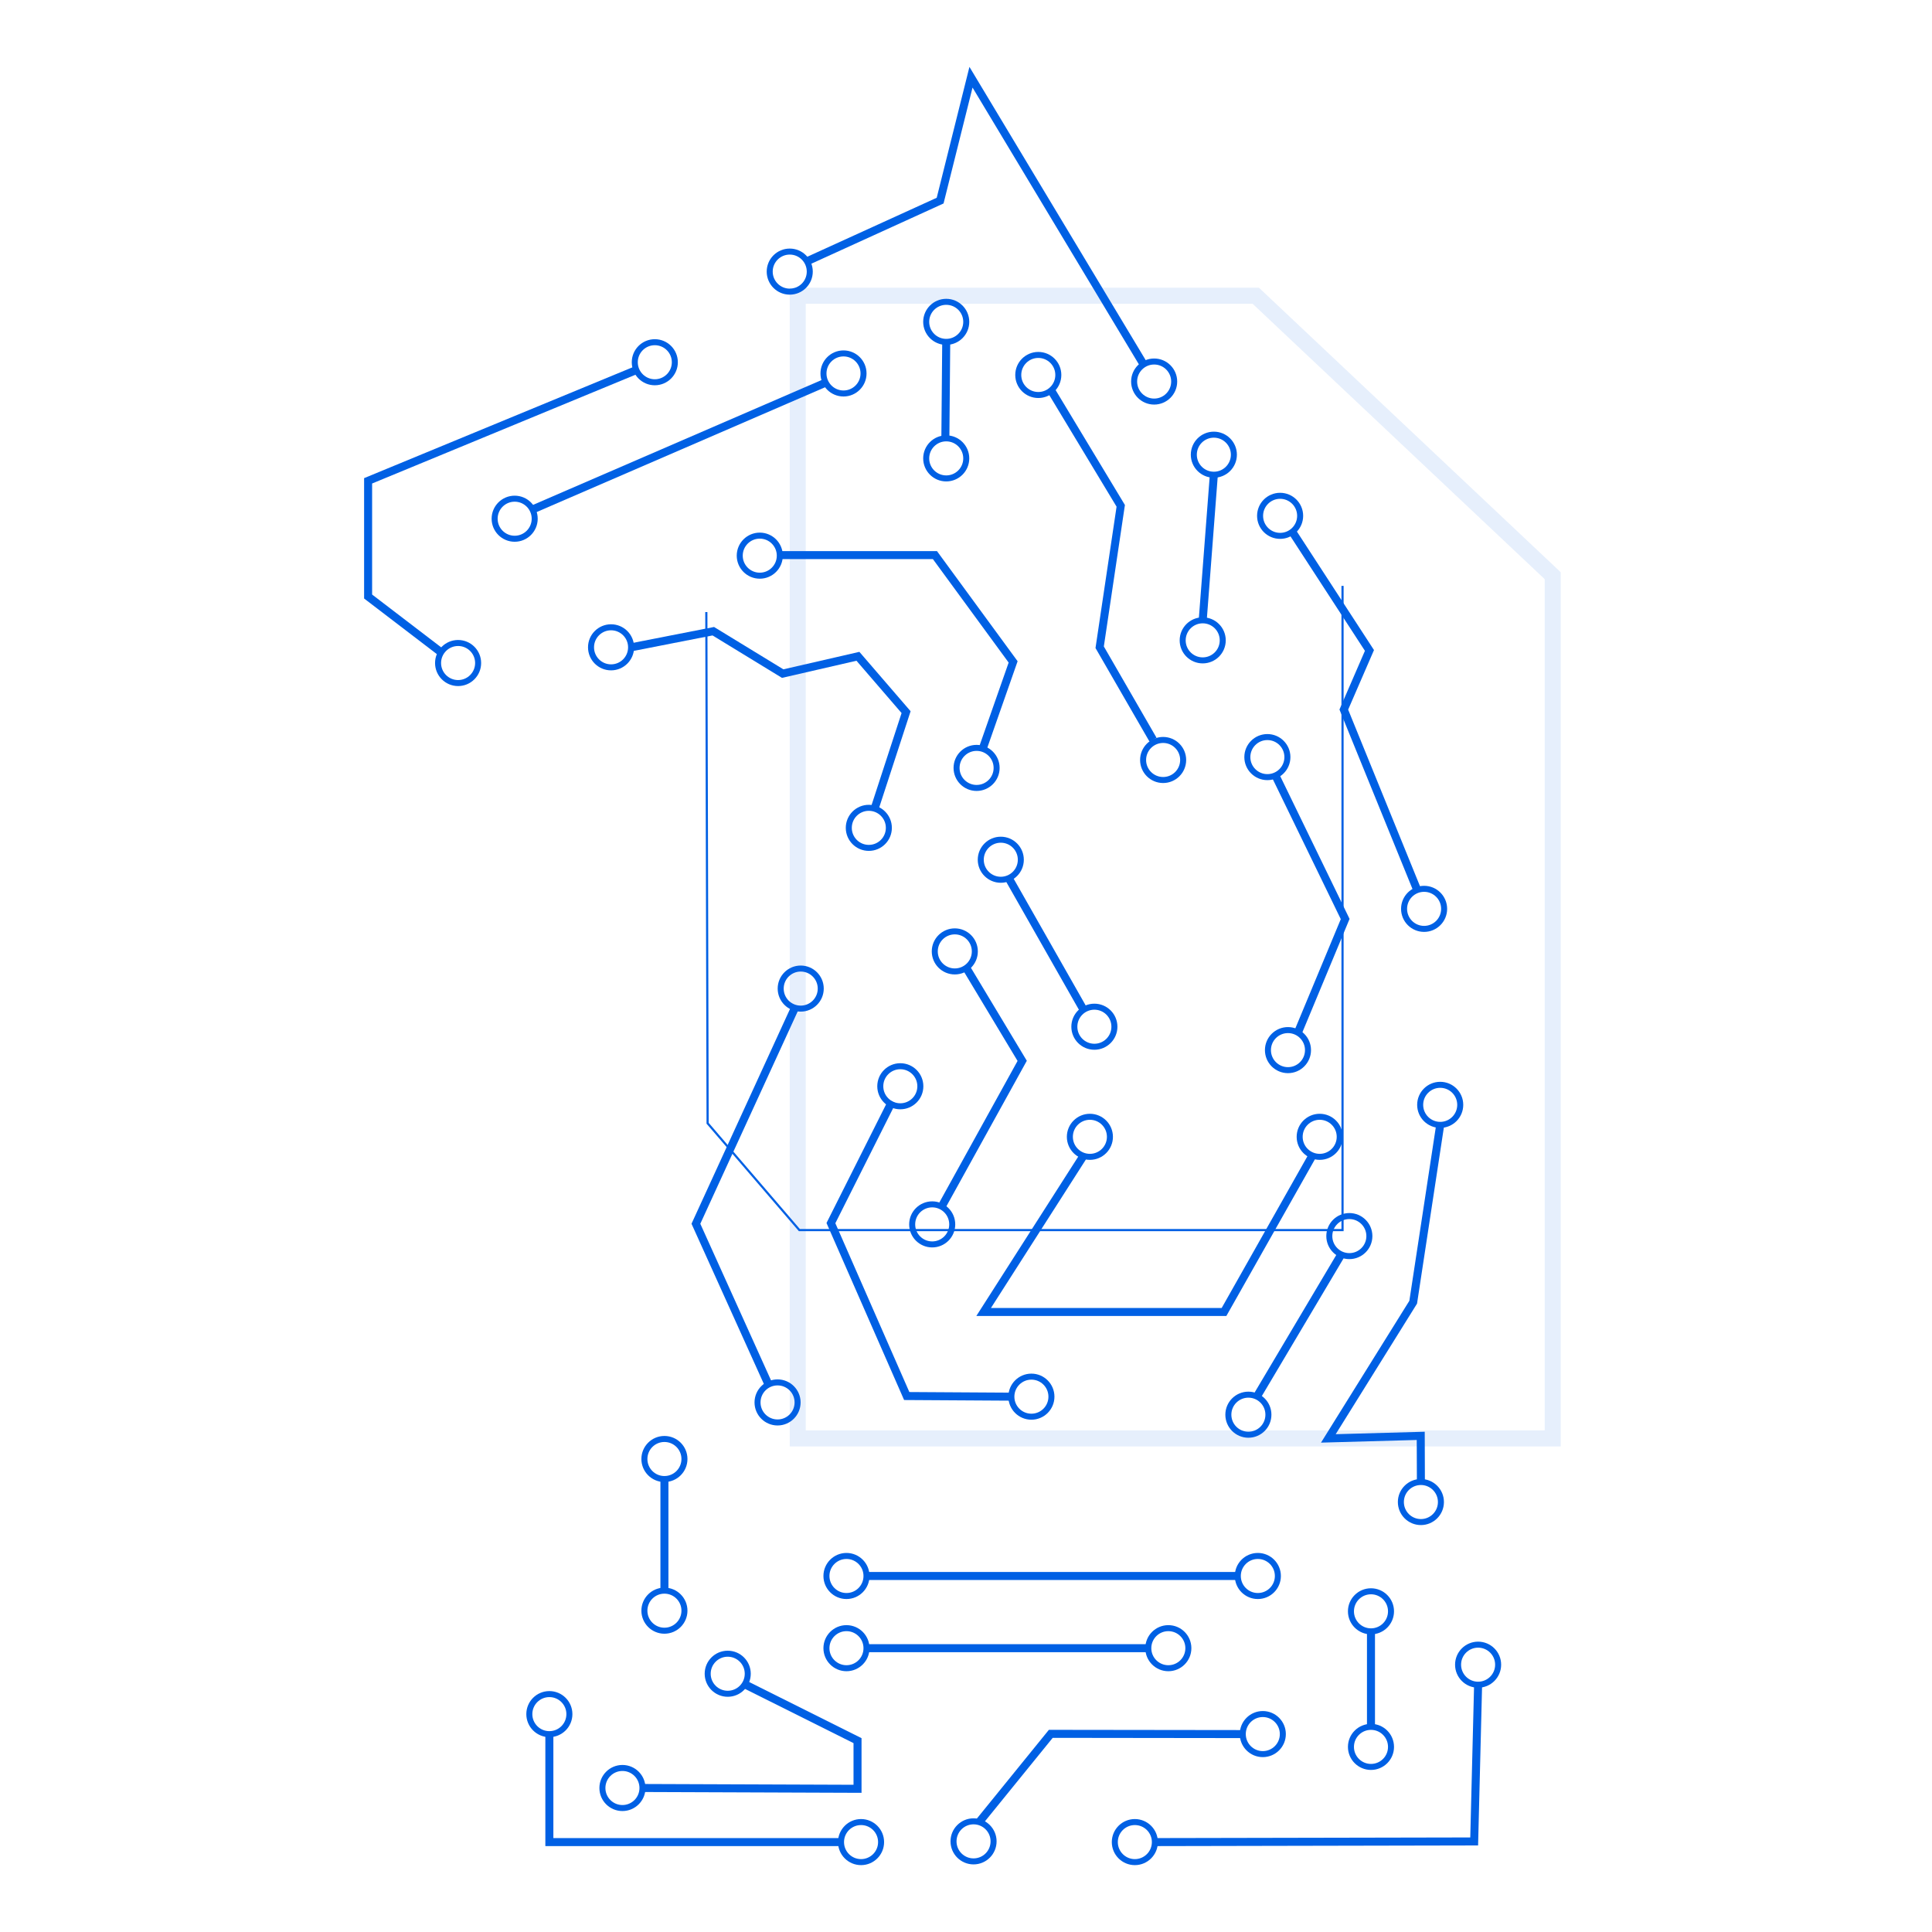 <svg width="260" height="260" viewBox="0 0 260 260" fill="none" xmlns="http://www.w3.org/2000/svg">
<path fill-rule="evenodd" clip-rule="evenodd" d="M61.648 86.936C60.383 86.936 59.357 87.962 59.357 89.227C59.357 90.493 60.383 91.519 61.648 91.519C62.914 91.519 63.94 90.493 63.94 89.227C63.94 87.962 62.914 86.936 61.648 86.936ZM58.548 89.227C58.548 87.515 59.936 86.127 61.648 86.127C63.361 86.127 64.749 87.515 64.749 89.227C64.749 90.939 63.361 92.327 61.648 92.327C59.936 92.327 58.548 90.939 58.548 89.227Z" fill="#0060E4"/>
<path fill-rule="evenodd" clip-rule="evenodd" d="M88.121 46.457C86.856 46.457 85.83 47.483 85.83 48.748C85.83 50.014 86.856 51.039 88.121 51.039C89.386 51.039 90.412 50.014 90.412 48.748C90.412 47.483 89.386 46.457 88.121 46.457ZM85.021 48.748C85.021 47.036 86.409 45.648 88.121 45.648C89.833 45.648 91.221 47.036 91.221 48.748C91.221 50.46 89.833 51.848 88.121 51.848C86.409 51.848 85.021 50.46 85.021 48.748Z" fill="#0060E4"/>
<path fill-rule="evenodd" clip-rule="evenodd" d="M106.28 34.26C105.014 34.26 103.988 35.286 103.988 36.552C103.988 37.817 105.014 38.843 106.28 38.843C107.545 38.843 108.571 37.817 108.571 36.552C108.571 35.286 107.545 34.26 106.28 34.26ZM103.18 36.552C103.18 34.84 104.568 33.452 106.28 33.452C107.992 33.452 109.38 34.84 109.38 36.552C109.38 38.264 107.992 39.652 106.28 39.652C104.568 39.652 103.18 38.264 103.18 36.552Z" fill="#0060E4"/>
<path fill-rule="evenodd" clip-rule="evenodd" d="M155.321 49.055C154.056 49.055 153.03 50.081 153.03 51.346C153.03 52.612 154.056 53.638 155.321 53.638C156.587 53.638 157.612 52.612 157.612 51.346C157.612 50.081 156.587 49.055 155.321 49.055ZM152.221 51.346C152.221 49.634 153.609 48.246 155.321 48.246C157.033 48.246 158.421 49.634 158.421 51.346C158.421 53.058 157.033 54.446 155.321 54.446C153.609 54.446 152.221 53.058 152.221 51.346Z" fill="#0060E4"/>
<path fill-rule="evenodd" clip-rule="evenodd" d="M172.272 67.128C171.007 67.128 169.981 68.153 169.981 69.419C169.981 70.684 171.007 71.71 172.272 71.71C173.538 71.71 174.563 70.684 174.563 69.419C174.563 68.153 173.538 67.128 172.272 67.128ZM169.172 69.419C169.172 67.707 170.56 66.319 172.272 66.319C173.984 66.319 175.372 67.707 175.372 69.419C175.372 71.131 173.984 72.519 172.272 72.519C170.56 72.519 169.172 71.131 169.172 69.419Z" fill="#0060E4"/>
<path fill-rule="evenodd" clip-rule="evenodd" d="M191.649 120.018C190.384 120.018 189.358 121.044 189.358 122.31C189.358 123.575 190.384 124.601 191.649 124.601C192.915 124.601 193.941 123.575 193.941 122.31C193.941 121.044 192.915 120.018 191.649 120.018ZM188.549 122.31C188.549 120.597 189.937 119.209 191.649 119.209C193.361 119.209 194.749 120.597 194.749 122.31C194.749 124.022 193.361 125.41 191.649 125.41C189.937 125.41 188.549 124.022 188.549 122.31Z" fill="#0060E4"/>
<path fill-rule="evenodd" clip-rule="evenodd" d="M193.817 146.394C192.551 146.394 191.525 147.42 191.525 148.685C191.525 149.951 192.551 150.976 193.817 150.976C195.082 150.976 196.108 149.951 196.108 148.685C196.108 147.42 195.082 146.394 193.817 146.394ZM190.716 148.685C190.716 146.973 192.104 145.585 193.817 145.585C195.529 145.585 196.917 146.973 196.917 148.685C196.917 150.397 195.529 151.785 193.817 151.785C192.104 151.785 190.716 150.397 190.716 148.685Z" fill="#0060E4"/>
<path fill-rule="evenodd" clip-rule="evenodd" d="M191.218 199.846C189.952 199.846 188.927 200.872 188.927 202.137C188.927 203.403 189.952 204.429 191.218 204.429C192.483 204.429 193.509 203.403 193.509 202.137C193.509 200.872 192.483 199.846 191.218 199.846ZM188.118 202.137C188.118 200.425 189.506 199.037 191.218 199.037C192.93 199.037 194.318 200.425 194.318 202.137C194.318 203.849 192.93 205.237 191.218 205.237C189.506 205.237 188.118 203.849 188.118 202.137Z" fill="#0060E4"/>
<path fill-rule="evenodd" clip-rule="evenodd" d="M82.233 84.822C80.968 84.822 79.942 85.848 79.942 87.113C79.942 88.379 80.968 89.405 82.233 89.405C83.499 89.405 84.525 88.379 84.525 87.113C84.525 85.848 83.499 84.822 82.233 84.822ZM79.133 87.113C79.133 85.401 80.521 84.013 82.233 84.013C83.945 84.013 85.334 85.401 85.334 87.113C85.334 88.826 83.945 90.213 82.233 90.213C80.521 90.213 79.133 88.826 79.133 87.113Z" fill="#0060E4"/>
<path fill-rule="evenodd" clip-rule="evenodd" d="M116.923 109.117C115.657 109.117 114.631 110.143 114.631 111.408C114.631 112.674 115.657 113.7 116.923 113.7C118.188 113.7 119.214 112.674 119.214 111.408C119.214 110.143 118.188 109.117 116.923 109.117ZM113.822 111.408C113.822 109.696 115.21 108.308 116.923 108.308C118.635 108.308 120.023 109.696 120.023 111.408C120.023 113.12 118.635 114.508 116.923 114.508C115.21 114.508 113.822 113.12 113.822 111.408Z" fill="#0060E4"/>
<path fill-rule="evenodd" clip-rule="evenodd" d="M104.641 186.442C103.375 186.442 102.349 187.467 102.349 188.733C102.349 189.998 103.375 191.024 104.641 191.024C105.906 191.024 106.932 189.998 106.932 188.733C106.932 187.467 105.906 186.442 104.641 186.442ZM101.541 188.733C101.541 187.021 102.929 185.633 104.641 185.633C106.353 185.633 107.741 187.021 107.741 188.733C107.741 190.445 106.353 191.833 104.641 191.833C102.929 191.833 101.541 190.445 101.541 188.733Z" fill="#0060E4"/>
<path fill-rule="evenodd" clip-rule="evenodd" d="M89.415 194.055C88.149 194.055 87.124 195.081 87.124 196.346C87.124 197.612 88.149 198.638 89.415 198.638C90.68 198.638 91.706 197.612 91.706 196.346C91.706 195.081 90.68 194.055 89.415 194.055ZM86.315 196.346C86.315 194.634 87.703 193.246 89.415 193.246C91.127 193.246 92.515 194.634 92.515 196.346C92.515 198.058 91.127 199.446 89.415 199.446C87.703 199.446 86.315 198.058 86.315 196.346Z" fill="#0060E4"/>
<path fill-rule="evenodd" clip-rule="evenodd" d="M107.757 130.748C106.491 130.748 105.466 131.774 105.466 133.039C105.466 134.305 106.491 135.331 107.757 135.331C109.022 135.331 110.048 134.305 110.048 133.039C110.048 131.774 109.022 130.748 107.757 130.748ZM104.657 133.039C104.657 131.327 106.045 129.939 107.757 129.939C109.469 129.939 110.857 131.327 110.857 133.039C110.857 134.751 109.469 136.139 107.757 136.139C106.045 136.139 104.657 134.751 104.657 133.039Z" fill="#0060E4"/>
<path fill-rule="evenodd" clip-rule="evenodd" d="M89.415 214.467C88.149 214.467 87.124 215.493 87.124 216.758C87.124 218.024 88.149 219.05 89.415 219.05C90.68 219.05 91.706 218.024 91.706 216.758C91.706 215.493 90.68 214.467 89.415 214.467ZM86.315 216.758C86.315 215.046 87.703 213.658 89.415 213.658C91.127 213.658 92.515 215.046 92.515 216.758C92.515 218.47 91.127 219.858 89.415 219.858C87.703 219.858 86.315 218.47 86.315 216.758Z" fill="#0060E4"/>
<path fill-rule="evenodd" clip-rule="evenodd" d="M113.914 209.798C112.649 209.798 111.623 210.824 111.623 212.089C111.623 213.355 112.649 214.381 113.914 214.381C115.18 214.381 116.205 213.355 116.205 212.089C116.205 210.824 115.18 209.798 113.914 209.798ZM110.814 212.089C110.814 210.377 112.202 208.989 113.914 208.989C115.626 208.989 117.014 210.377 117.014 212.089C117.014 213.802 115.626 215.19 113.914 215.19C112.202 215.19 110.814 213.802 110.814 212.089Z" fill="#0060E4"/>
<path fill-rule="evenodd" clip-rule="evenodd" d="M181.589 164.056C180.323 164.056 179.297 165.082 179.297 166.347C179.297 167.613 180.323 168.639 181.589 168.639C182.854 168.639 183.88 167.613 183.88 166.347C183.88 165.082 182.854 164.056 181.589 164.056ZM178.489 166.347C178.489 164.635 179.877 163.247 181.589 163.247C183.301 163.247 184.689 164.635 184.689 166.347C184.689 168.059 183.301 169.447 181.589 169.447C179.877 169.447 178.489 168.059 178.489 166.347Z" fill="#0060E4"/>
<path fill-rule="evenodd" clip-rule="evenodd" d="M177.599 150.696C176.333 150.696 175.307 151.722 175.307 152.988C175.307 154.253 176.333 155.279 177.599 155.279C178.864 155.279 179.89 154.253 179.89 152.988C179.89 151.722 178.864 150.696 177.599 150.696ZM174.499 152.988C174.499 151.276 175.887 149.888 177.599 149.888C179.311 149.888 180.699 151.276 180.699 152.988C180.699 154.7 179.311 156.088 177.599 156.088C175.887 156.088 174.499 154.7 174.499 152.988Z" fill="#0060E4"/>
<path fill-rule="evenodd" clip-rule="evenodd" d="M146.673 150.696C145.408 150.696 144.382 151.722 144.382 152.988C144.382 154.253 145.408 155.279 146.673 155.279C147.939 155.279 148.964 154.253 148.964 152.988C148.964 151.722 147.939 150.696 146.673 150.696ZM143.573 152.988C143.573 151.276 144.961 149.888 146.673 149.888C148.385 149.888 149.773 151.276 149.773 152.988C149.773 154.7 148.385 156.088 146.673 156.088C144.961 156.088 143.573 154.7 143.573 152.988Z" fill="#0060E4"/>
<path fill-rule="evenodd" clip-rule="evenodd" d="M134.682 113.408C133.417 113.408 132.391 114.434 132.391 115.7C132.391 116.965 133.417 117.991 134.682 117.991C135.948 117.991 136.974 116.965 136.974 115.7C136.974 114.434 135.948 113.408 134.682 113.408ZM131.582 115.7C131.582 113.988 132.97 112.6 134.682 112.6C136.394 112.6 137.782 113.988 137.782 115.7C137.782 117.412 136.394 118.8 134.682 118.8C132.97 118.8 131.582 117.412 131.582 115.7Z" fill="#0060E4"/>
<path fill-rule="evenodd" clip-rule="evenodd" d="M147.277 135.88C146.011 135.88 144.985 136.906 144.985 138.171C144.985 139.437 146.011 140.463 147.277 140.463C148.542 140.463 149.568 139.437 149.568 138.171C149.568 136.906 148.542 135.88 147.277 135.88ZM144.177 138.171C144.177 136.459 145.565 135.071 147.277 135.071C148.989 135.071 150.377 136.459 150.377 138.171C150.377 139.884 148.989 141.272 147.277 141.272C145.565 141.272 144.177 139.884 144.177 138.171Z" fill="#0060E4"/>
<path fill-rule="evenodd" clip-rule="evenodd" d="M69.261 67.515C67.996 67.515 66.97 68.541 66.97 69.807C66.97 71.072 67.996 72.098 69.261 72.098C70.527 72.098 71.553 71.072 71.553 69.807C71.553 68.541 70.527 67.515 69.261 67.515ZM66.161 69.807C66.161 68.094 67.549 66.707 69.261 66.707C70.974 66.707 72.362 68.094 72.362 69.807C72.362 71.519 70.974 72.907 69.261 72.907C67.549 72.907 66.161 71.519 66.161 69.807Z" fill="#0060E4"/>
<path fill-rule="evenodd" clip-rule="evenodd" d="M113.515 47.966C112.25 47.966 111.224 48.992 111.224 50.257C111.224 51.523 112.25 52.549 113.515 52.549C114.781 52.549 115.807 51.523 115.807 50.257C115.807 48.992 114.781 47.966 113.515 47.966ZM110.415 50.257C110.415 48.545 111.803 47.157 113.515 47.157C115.227 47.157 116.615 48.545 116.615 50.257C116.615 51.969 115.227 53.358 113.515 53.358C111.803 53.358 110.415 51.969 110.415 50.257Z" fill="#0060E4"/>
<path fill-rule="evenodd" clip-rule="evenodd" d="M121.16 143.892C119.895 143.892 118.869 144.918 118.869 146.184C118.869 147.449 119.895 148.475 121.16 148.475C122.426 148.475 123.452 147.449 123.452 146.184C123.452 144.918 122.426 143.892 121.16 143.892ZM118.06 146.184C118.06 144.471 119.448 143.083 121.16 143.083C122.873 143.083 124.261 144.471 124.261 146.184C124.261 147.896 122.873 149.284 121.16 149.284C119.448 149.284 118.06 147.896 118.06 146.184Z" fill="#0060E4"/>
<path fill-rule="evenodd" clip-rule="evenodd" d="M128.493 125.744C127.227 125.744 126.201 126.77 126.201 128.036C126.201 129.301 127.227 130.327 128.493 130.327C129.758 130.327 130.784 129.301 130.784 128.036C130.784 126.77 129.758 125.744 128.493 125.744ZM125.393 128.036C125.393 126.324 126.781 124.936 128.493 124.936C130.205 124.936 131.593 126.324 131.593 128.036C131.593 129.748 130.205 131.136 128.493 131.136C126.781 131.136 125.393 129.748 125.393 128.036Z" fill="#0060E4"/>
<path fill-rule="evenodd" clip-rule="evenodd" d="M125.452 162.482C124.186 162.482 123.161 163.507 123.161 164.773C123.161 166.038 124.186 167.064 125.452 167.064C126.718 167.064 127.743 166.038 127.743 164.773C127.743 163.507 126.718 162.482 125.452 162.482ZM122.352 164.773C122.352 163.061 123.74 161.673 125.452 161.673C127.164 161.673 128.552 163.061 128.552 164.773C128.552 166.485 127.164 167.873 125.452 167.873C123.74 167.873 122.352 166.485 122.352 164.773Z" fill="#0060E4"/>
<path fill-rule="evenodd" clip-rule="evenodd" d="M127.339 41.022C126.074 41.022 125.048 42.047 125.048 43.313C125.048 44.578 126.074 45.604 127.339 45.604C128.605 45.604 129.63 44.578 129.63 43.313C129.63 42.047 128.605 41.022 127.339 41.022ZM124.239 43.313C124.239 41.601 125.627 40.213 127.339 40.213C129.051 40.213 130.439 41.601 130.439 43.313C130.439 45.025 129.051 46.413 127.339 46.413C125.627 46.413 124.239 45.025 124.239 43.313Z" fill="#0060E4"/>
<path fill-rule="evenodd" clip-rule="evenodd" d="M127.339 59.396C126.074 59.396 125.048 60.422 125.048 61.688C125.048 62.953 126.074 63.979 127.339 63.979C128.605 63.979 129.63 62.953 129.63 61.688C129.63 60.422 128.605 59.396 127.339 59.396ZM124.239 61.688C124.239 59.975 125.627 58.587 127.339 58.587C129.051 58.587 130.439 59.975 130.439 61.688C130.439 63.4 129.051 64.788 127.339 64.788C125.627 64.788 124.239 63.4 124.239 61.688Z" fill="#0060E4"/>
<path fill-rule="evenodd" clip-rule="evenodd" d="M139.729 48.17C138.463 48.17 137.437 49.196 137.437 50.462C137.437 51.727 138.463 52.753 139.729 52.753C140.994 52.753 142.02 51.727 142.02 50.462C142.02 49.196 140.994 48.17 139.729 48.17ZM136.629 50.462C136.629 48.75 138.017 47.362 139.729 47.362C141.441 47.362 142.829 48.75 142.829 50.462C142.829 52.174 141.441 53.562 139.729 53.562C138.017 53.562 136.629 52.174 136.629 50.462Z" fill="#0060E4"/>
<path fill-rule="evenodd" clip-rule="evenodd" d="M156.529 99.984C155.263 99.984 154.237 101.009 154.237 102.275C154.237 103.54 155.263 104.566 156.529 104.566C157.794 104.566 158.82 103.54 158.82 102.275C158.82 101.009 157.794 99.984 156.529 99.984ZM153.429 102.275C153.429 100.563 154.817 99.175 156.529 99.175C158.241 99.175 159.629 100.563 159.629 102.275C159.629 103.987 158.241 105.375 156.529 105.375C154.817 105.375 153.429 103.987 153.429 102.275Z" fill="#0060E4"/>
<path fill-rule="evenodd" clip-rule="evenodd" d="M163.355 58.9C162.089 58.9 161.063 59.925 161.063 61.191C161.063 62.456 162.089 63.482 163.355 63.482C164.62 63.482 165.646 62.456 165.646 61.191C165.646 59.925 164.62 58.9 163.355 58.9ZM160.254 61.191C160.254 59.479 161.642 58.091 163.355 58.091C165.067 58.091 166.455 59.479 166.455 61.191C166.455 62.903 165.067 64.291 163.355 64.291C161.642 64.291 160.254 62.903 160.254 61.191Z" fill="#0060E4"/>
<path fill-rule="evenodd" clip-rule="evenodd" d="M161.856 83.884C160.59 83.884 159.564 84.91 159.564 86.176C159.564 87.441 160.59 88.467 161.856 88.467C163.121 88.467 164.147 87.441 164.147 86.176C164.147 84.91 163.121 83.884 161.856 83.884ZM158.755 86.176C158.755 84.464 160.143 83.076 161.856 83.076C163.568 83.076 164.956 84.464 164.956 86.176C164.956 87.888 163.568 89.276 161.856 89.276C160.143 89.276 158.755 87.888 158.755 86.176Z" fill="#0060E4"/>
<path fill-rule="evenodd" clip-rule="evenodd" d="M170.558 99.595C169.292 99.595 168.266 100.621 168.266 101.887C168.266 103.152 169.292 104.178 170.558 104.178C171.823 104.178 172.849 103.152 172.849 101.887C172.849 100.621 171.823 99.595 170.558 99.595ZM167.457 101.887C167.457 100.175 168.845 98.787 170.558 98.787C172.27 98.787 173.658 100.175 173.658 101.887C173.658 103.599 172.27 104.987 170.558 104.987C168.845 104.987 167.457 103.599 167.457 101.887Z" fill="#0060E4"/>
<path fill-rule="evenodd" clip-rule="evenodd" d="M102.247 72.487C100.981 72.487 99.955 73.512 99.955 74.778C99.955 76.043 100.981 77.069 102.247 77.069C103.512 77.069 104.538 76.043 104.538 74.778C104.538 73.512 103.512 72.487 102.247 72.487ZM99.147 74.778C99.147 73.066 100.535 71.678 102.247 71.678C103.959 71.678 105.347 73.066 105.347 74.778C105.347 76.49 103.959 77.878 102.247 77.878C100.535 77.878 99.147 76.49 99.147 74.778Z" fill="#0060E4"/>
<path fill-rule="evenodd" clip-rule="evenodd" d="M131.426 101.051C130.16 101.051 129.134 102.077 129.134 103.342C129.134 104.608 130.16 105.634 131.426 105.634C132.691 105.634 133.717 104.608 133.717 103.342C133.717 102.077 132.691 101.051 131.426 101.051ZM128.326 103.342C128.326 101.63 129.714 100.242 131.426 100.242C133.138 100.242 134.526 101.63 134.526 103.342C134.526 105.054 133.138 106.442 131.426 106.442C129.714 106.442 128.326 105.054 128.326 103.342Z" fill="#0060E4"/>
<path fill-rule="evenodd" clip-rule="evenodd" d="M173.329 139.029C172.063 139.029 171.037 140.055 171.037 141.32C171.037 142.586 172.063 143.612 173.329 143.612C174.594 143.612 175.62 142.586 175.62 141.32C175.62 140.055 174.594 139.029 173.329 139.029ZM170.229 141.32C170.229 139.608 171.617 138.22 173.329 138.22C175.041 138.22 176.429 139.608 176.429 141.32C176.429 143.033 175.041 144.42 173.329 144.42C171.617 144.42 170.229 143.033 170.229 141.32Z" fill="#0060E4"/>
<path fill-rule="evenodd" clip-rule="evenodd" d="M138.801 185.666C137.536 185.666 136.51 186.692 136.51 187.958C136.51 189.223 137.536 190.249 138.801 190.249C140.067 190.249 141.093 189.223 141.093 187.958C141.093 186.692 140.067 185.666 138.801 185.666ZM135.701 187.958C135.701 186.245 137.089 184.857 138.801 184.857C140.514 184.857 141.902 186.245 141.902 187.958C141.902 189.67 140.514 191.058 138.801 191.058C137.089 191.058 135.701 189.67 135.701 187.958Z" fill="#0060E4"/>
<path fill-rule="evenodd" clip-rule="evenodd" d="M168.002 188.092C166.736 188.092 165.711 189.118 165.711 190.383C165.711 191.649 166.736 192.675 168.002 192.675C169.267 192.675 170.293 191.649 170.293 190.383C170.293 189.118 169.267 188.092 168.002 188.092ZM164.902 190.383C164.902 188.671 166.29 187.283 168.002 187.283C169.714 187.283 171.102 188.671 171.102 190.383C171.102 192.095 169.714 193.483 168.002 193.483C166.29 193.483 164.902 192.095 164.902 190.383Z" fill="#0060E4"/>
<path fill-rule="evenodd" clip-rule="evenodd" d="M169.274 209.798C168.009 209.798 166.983 210.824 166.983 212.089C166.983 213.355 168.009 214.381 169.274 214.381C170.54 214.381 171.566 213.355 171.566 212.089C171.566 210.824 170.54 209.798 169.274 209.798ZM166.174 212.089C166.174 210.377 167.562 208.989 169.274 208.989C170.987 208.989 172.375 210.377 172.375 212.089C172.375 213.802 170.987 215.19 169.274 215.19C167.562 215.19 166.174 213.802 166.174 212.089Z" fill="#0060E4"/>
<path fill-rule="evenodd" clip-rule="evenodd" d="M73.93 228.388C72.665 228.388 71.639 229.414 71.639 230.679C71.639 231.945 72.665 232.971 73.93 232.971C75.196 232.971 76.222 231.945 76.222 230.679C76.222 229.414 75.196 228.388 73.93 228.388ZM70.83 230.679C70.83 228.967 72.218 227.579 73.93 227.579C75.643 227.579 77.031 228.967 77.031 230.679C77.031 232.391 75.643 233.779 73.93 233.779C72.218 233.779 70.83 232.391 70.83 230.679Z" fill="#0060E4"/>
<path fill-rule="evenodd" clip-rule="evenodd" d="M115.877 245.609C114.611 245.609 113.585 246.634 113.585 247.9C113.585 249.165 114.611 250.191 115.877 250.191C117.142 250.191 118.168 249.165 118.168 247.9C118.168 246.634 117.142 245.609 115.877 245.609ZM112.776 247.9C112.776 246.188 114.164 244.8 115.877 244.8C117.589 244.8 118.977 246.188 118.977 247.9C118.977 249.612 117.589 251 115.877 251C114.164 251 112.776 249.612 112.776 247.9Z" fill="#0060E4"/>
<path fill-rule="evenodd" clip-rule="evenodd" d="M152.722 245.609C151.457 245.609 150.431 246.634 150.431 247.9C150.431 249.165 151.457 250.191 152.722 250.191C153.988 250.191 155.014 249.165 155.014 247.9C155.014 246.634 153.988 245.609 152.722 245.609ZM149.622 247.9C149.622 246.188 151.01 244.8 152.722 244.8C154.434 244.8 155.822 246.188 155.822 247.9C155.822 249.612 154.434 251 152.722 251C151.01 251 149.622 249.612 149.622 247.9Z" fill="#0060E4"/>
<path fill-rule="evenodd" clip-rule="evenodd" d="M198.917 221.735C197.652 221.735 196.626 222.76 196.626 224.026C196.626 225.291 197.652 226.317 198.917 226.317C200.183 226.317 201.208 225.291 201.208 224.026C201.208 222.76 200.183 221.735 198.917 221.735ZM195.817 224.026C195.817 222.314 197.205 220.926 198.917 220.926C200.629 220.926 202.017 222.314 202.017 224.026C202.017 225.738 200.629 227.126 198.917 227.126C197.205 227.126 195.817 225.738 195.817 224.026Z" fill="#0060E4"/>
<path fill-rule="evenodd" clip-rule="evenodd" d="M85.284 49.36L85.696 50.356L50.078 65.067V80.011L59.712 87.376L59.057 88.232L49 80.544V64.346L85.284 49.36Z" fill="#0060E4"/>
<path fill-rule="evenodd" clip-rule="evenodd" d="M96.095 84.376L105.424 90.075L115.652 87.723L122.544 95.715L118.222 108.965L117.197 108.631L121.33 95.959L115.26 88.919L105.237 91.225L95.891 85.515L85.033 87.642L84.826 86.584L96.095 84.376Z" fill="#0060E4"/>
<path fill-rule="evenodd" clip-rule="evenodd" d="M106.609 135.144L107.589 135.593L94.245 164.689L103.849 185.956L102.866 186.4L93.06 164.686L106.609 135.144Z" fill="#0060E4"/>
<path fill-rule="evenodd" clip-rule="evenodd" d="M130.463 9L154.425 48.869L153.5 49.424L130.879 11.784L126.979 27.381L108.897 35.619L108.45 34.638L126.059 26.615L130.463 9Z" fill="#0060E4"/>
<path fill-rule="evenodd" clip-rule="evenodd" d="M183.685 87.585L173.492 71.912L174.395 71.324L184.905 87.483L181.429 95.499L191.189 119.486L190.19 119.892L180.26 95.485L183.685 87.585Z" fill="#0060E4"/>
<path fill-rule="evenodd" clip-rule="evenodd" d="M189.666 175.053L193.284 151.3L194.35 151.462L190.699 175.435L179.752 193.008L191.734 192.676L191.757 199.439L190.679 199.443L190.659 193.784L177.775 194.142L189.666 175.053Z" fill="#0060E4"/>
<path fill-rule="evenodd" clip-rule="evenodd" d="M73.391 233.375H74.47V247.361H113.181V248.439H73.391V233.375Z" fill="#0060E4"/>
<path fill-rule="evenodd" clip-rule="evenodd" d="M199.456 226.736L198.915 248.352L155.419 248.44L155.417 247.361L197.863 247.276L198.378 226.709L199.456 226.736Z" fill="#0060E4"/>
<path fill-rule="evenodd" clip-rule="evenodd" d="M88.876 214.063V199.042H89.954V214.063H88.876Z" fill="#0060E4"/>
<path fill-rule="evenodd" clip-rule="evenodd" d="M166.579 212.628H116.61V211.55H166.579V212.628Z" fill="#0060E4"/>
<path fill-rule="evenodd" clip-rule="evenodd" d="M113.914 219.514C112.649 219.514 111.623 220.54 111.623 221.805C111.623 223.071 112.649 224.097 113.914 224.097C115.18 224.097 116.205 223.071 116.205 221.805C116.205 220.54 115.18 219.514 113.914 219.514ZM110.814 221.805C110.814 220.093 112.202 218.705 113.914 218.705C115.626 218.705 117.014 220.093 117.014 221.805C117.014 223.517 115.626 224.905 113.914 224.905C112.202 224.905 110.814 223.517 110.814 221.805Z" fill="#0060E4"/>
<path fill-rule="evenodd" clip-rule="evenodd" d="M97.933 222.953C96.668 222.953 95.642 223.979 95.642 225.245C95.642 226.51 96.668 227.536 97.933 227.536C99.199 227.536 100.225 226.51 100.225 225.245C100.225 223.979 99.199 222.953 97.933 222.953ZM94.833 225.245C94.833 223.533 96.221 222.145 97.933 222.145C99.646 222.145 101.034 223.533 101.034 225.245C101.034 226.957 99.646 228.345 97.933 228.345C96.221 228.345 94.833 226.957 94.833 225.245Z" fill="#0060E4"/>
<path fill-rule="evenodd" clip-rule="evenodd" d="M184.5 232.798C183.235 232.798 182.209 233.824 182.209 235.089C182.209 236.355 183.235 237.381 184.5 237.381C185.766 237.381 186.792 236.355 186.792 235.089C186.792 233.824 185.766 232.798 184.5 232.798ZM181.4 235.089C181.4 233.377 182.788 231.989 184.5 231.989C186.212 231.989 187.6 233.377 187.6 235.089C187.6 236.802 186.212 238.19 184.5 238.19C182.788 238.19 181.4 236.802 181.4 235.089Z" fill="#0060E4"/>
<path fill-rule="evenodd" clip-rule="evenodd" d="M184.5 214.553C183.235 214.553 182.209 215.579 182.209 216.844C182.209 218.11 183.235 219.136 184.5 219.136C185.766 219.136 186.792 218.11 186.792 216.844C186.792 215.579 185.766 214.553 184.5 214.553ZM181.4 216.844C181.4 215.132 182.788 213.744 184.5 213.744C186.212 213.744 187.6 215.132 187.6 216.844C187.6 218.556 186.212 219.944 184.5 219.944C182.788 219.944 181.4 218.556 181.4 216.844Z" fill="#0060E4"/>
<path fill-rule="evenodd" clip-rule="evenodd" d="M83.765 238.33C82.499 238.33 81.473 239.356 81.473 240.622C81.473 241.887 82.499 242.913 83.765 242.913C85.03 242.913 86.056 241.887 86.056 240.622C86.056 239.356 85.03 238.33 83.765 238.33ZM80.665 240.622C80.665 238.909 82.052 237.521 83.765 237.521C85.477 237.521 86.865 238.909 86.865 240.622C86.865 242.334 85.477 243.722 83.765 243.722C82.052 243.722 80.665 242.334 80.665 240.622Z" fill="#0060E4"/>
<path fill-rule="evenodd" clip-rule="evenodd" d="M157.23 219.514C155.964 219.514 154.938 220.54 154.938 221.805C154.938 223.071 155.964 224.097 157.23 224.097C158.495 224.097 159.521 223.071 159.521 221.805C159.521 220.54 158.495 219.514 157.23 219.514ZM154.13 221.805C154.13 220.093 155.518 218.705 157.23 218.705C158.942 218.705 160.33 220.093 160.33 221.805C160.33 223.517 158.942 224.905 157.23 224.905C155.518 224.905 154.13 223.517 154.13 221.805Z" fill="#0060E4"/>
<path fill-rule="evenodd" clip-rule="evenodd" d="M154.534 222.345H116.61V221.267H154.534V222.345Z" fill="#0060E4"/>
<path fill-rule="evenodd" clip-rule="evenodd" d="M131.016 245.511C129.751 245.511 128.725 246.537 128.725 247.802C128.725 249.068 129.751 250.094 131.016 250.094C132.282 250.094 133.307 249.068 133.307 247.802C133.307 246.537 132.282 245.511 131.016 245.511ZM127.916 247.802C127.916 246.09 129.304 244.702 131.016 244.702C132.728 244.702 134.116 246.09 134.116 247.802C134.116 249.514 132.728 250.902 131.016 250.902C129.304 250.902 127.916 249.514 127.916 247.802Z" fill="#0060E4"/>
<path fill-rule="evenodd" clip-rule="evenodd" d="M169.943 231.073C168.677 231.073 167.652 232.099 167.652 233.365C167.652 234.63 168.677 235.656 169.943 235.656C171.208 235.656 172.234 234.63 172.234 233.365C172.234 232.099 171.208 231.073 169.943 231.073ZM166.843 233.365C166.843 231.653 168.231 230.265 169.943 230.265C171.655 230.265 173.043 231.653 173.043 233.365C173.043 235.077 171.655 236.465 169.943 236.465C168.231 236.465 166.843 235.077 166.843 233.365Z" fill="#0060E4"/>
<path fill-rule="evenodd" clip-rule="evenodd" d="M141.154 232.793L167.248 232.826L167.246 233.904L141.667 233.872L132.211 245.523L131.374 244.843L141.154 232.793Z" fill="#0060E4"/>
<path fill-rule="evenodd" clip-rule="evenodd" d="M119.568 147.979L120.531 148.464L112.418 164.617L122.376 187.334L136.109 187.418L136.102 188.496L121.67 188.408L111.227 164.585L119.568 147.979Z" fill="#0060E4"/>
<path fill-rule="evenodd" clip-rule="evenodd" d="M180.931 169.146L169.662 188.124L168.735 187.574L180.004 168.596L180.931 169.146Z" fill="#0060E4"/>
<path fill-rule="evenodd" clip-rule="evenodd" d="M180.437 123.696L171.183 104.645L172.153 104.174L181.619 123.662L175.099 139.328L174.103 138.913L180.437 123.696Z" fill="#0060E4"/>
<path fill-rule="evenodd" clip-rule="evenodd" d="M111.368 51.971L71.966 69.019L71.538 68.029L110.939 50.981L111.368 51.971Z" fill="#0060E4"/>
<path fill-rule="evenodd" clip-rule="evenodd" d="M126.681 59.267L126.8 46.004L127.878 46.014L127.759 59.277L126.681 59.267Z" fill="#0060E4"/>
<path fill-rule="evenodd" clip-rule="evenodd" d="M136.939 142.776L129.497 130.394L130.421 129.839L138.184 142.754L127.336 162.382L126.393 161.86L136.939 142.776Z" fill="#0060E4"/>
<path opacity="0.1" fill-rule="evenodd" clip-rule="evenodd" d="M106.28 38.719H169.422L210.034 77.008V194.653H106.28V38.719ZM108.436 40.876V192.497H207.878V77.939L168.566 40.876H108.436Z" fill="#0060E4"/>
<path fill-rule="evenodd" clip-rule="evenodd" d="M164.409 176.021L176.051 155.418L176.99 155.949L165.038 177.099H131.39L145.248 155.426L146.157 156.006L133.359 176.021H164.409Z" fill="#0060E4"/>
<path fill-rule="evenodd" clip-rule="evenodd" d="M100.256 226.077L115.941 233.914V241.27L86.458 241.16L86.463 240.081L114.863 240.187V234.581L99.774 227.042L100.256 226.077Z" fill="#0060E4"/>
<path fill-rule="evenodd" clip-rule="evenodd" d="M183.961 232.394V219.541H185.039V232.394H183.961Z" fill="#0060E4"/>
<path fill-rule="evenodd" clip-rule="evenodd" d="M150.263 68.184L140.841 52.563L141.765 52.006L151.386 67.959L148.55 86.997L155.637 99.278L154.703 99.817L147.428 87.21L150.263 68.184Z" fill="#0060E4"/>
<path fill-rule="evenodd" clip-rule="evenodd" d="M161.318 83.439L162.817 63.846L163.892 63.928L162.393 83.521L161.318 83.439Z" fill="#0060E4"/>
<path fill-rule="evenodd" clip-rule="evenodd" d="M125.545 75.241H105.18V74.163H126.092L136.946 88.987L132.808 100.792L131.79 100.436L135.74 89.166L125.545 75.241Z" fill="#0060E4"/>
<path fill-rule="evenodd" clip-rule="evenodd" d="M180.527 165.394V78.843H180.818V165.685H107.507L95.082 151.219L94.909 82.37L95.2 82.369L95.373 151.111L107.641 165.394H180.527Z" fill="#0060E4"/>
<path fill-rule="evenodd" clip-rule="evenodd" d="M145.309 136.088L135.184 118.274L136.122 117.741L146.247 135.555L145.309 136.088Z" fill="#0060E4"/>
</svg>
